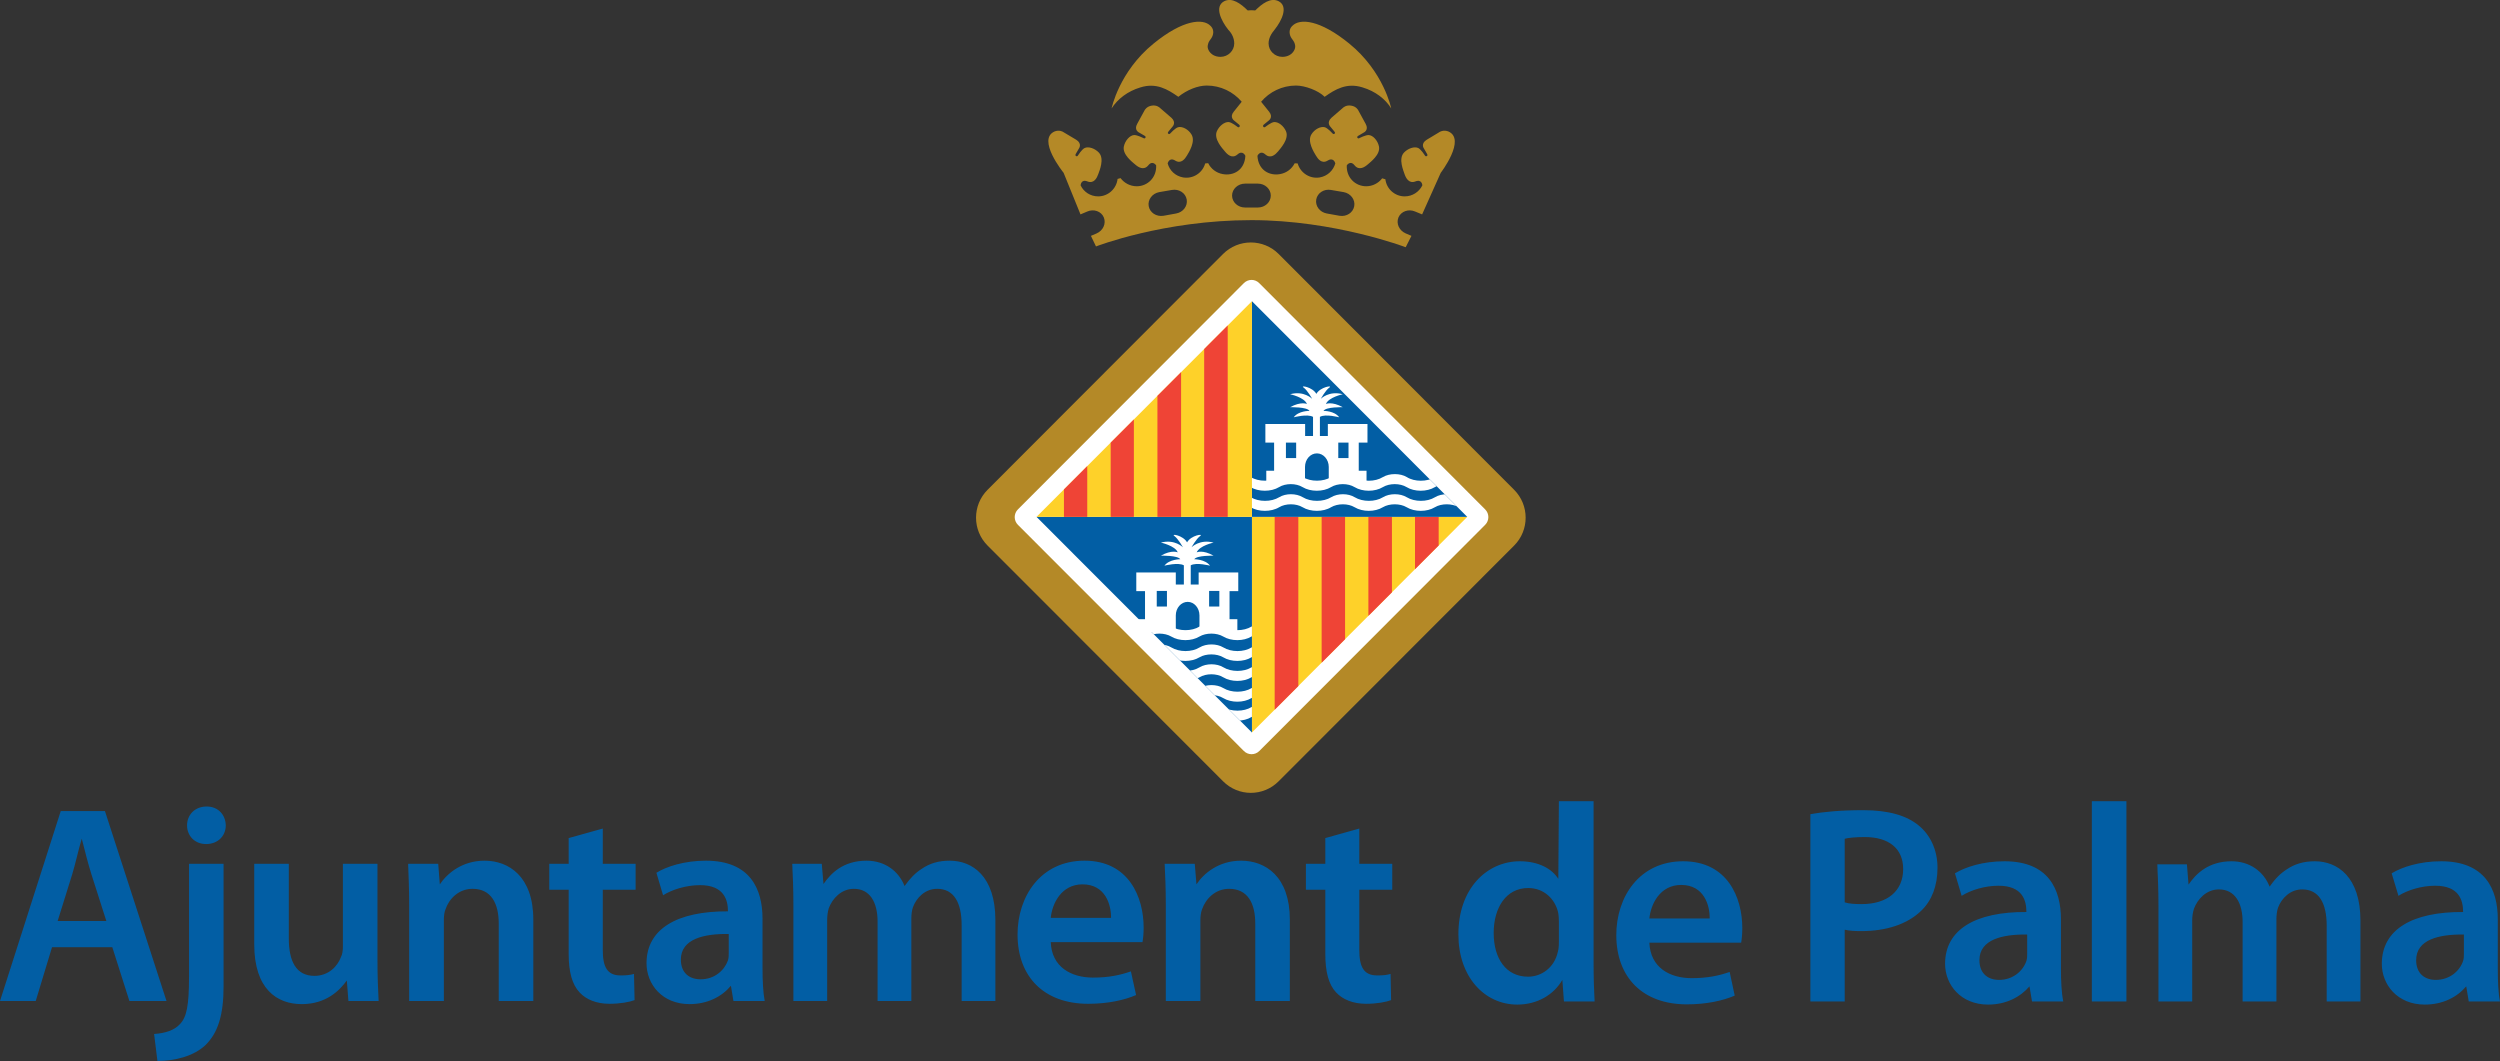 <?xml version="1.0" encoding="UTF-8"?>
<svg xmlns="http://www.w3.org/2000/svg" xmlns:xlink="http://www.w3.org/1999/xlink" width="85.04pt" height="36.09pt" viewBox="0 0 85.04 36.09" version="1.1">
<rect x="0" y="0" width="85.04" height="36.09" fill="#333333" stroke="none"/>
<defs>
<clipPath id="clip1">
  <path d="M 0 27 L 85.039 27 L 85.039 36.09 L 0 36.09 Z M 0 27 "/>
</clipPath>
<clipPath id="clip2">
  <path d="M 43 17 L 45 17 L 45 25 L 43 25 Z M 43 17 "/>
</clipPath>
<clipPath id="clip3">
  <path d="M 49.91 17.582 L 42.586 24.918 L 42.586 17.582 L 49.91 17.582 "/>
</clipPath>
<clipPath id="clip4">
  <path d="M 44 17 L 46 17 L 46 25 L 44 25 Z M 44 17 "/>
</clipPath>
<clipPath id="clip5">
  <path d="M 49.91 17.582 L 42.586 24.918 L 42.586 17.582 L 49.91 17.582 "/>
</clipPath>
<clipPath id="clip6">
  <path d="M 46 17 L 48 17 L 48 25 L 46 25 Z M 46 17 "/>
</clipPath>
<clipPath id="clip7">
  <path d="M 49.91 17.582 L 42.586 24.918 L 42.586 17.582 L 49.91 17.582 "/>
</clipPath>
<clipPath id="clip8">
  <path d="M 48 17 L 49 17 L 49 25 L 48 25 Z M 48 17 "/>
</clipPath>
<clipPath id="clip9">
  <path d="M 49.91 17.582 L 42.586 24.918 L 42.586 17.582 L 49.91 17.582 "/>
</clipPath>
<clipPath id="clip10">
  <path d="M 42 16 L 50 16 L 50 17 L 42 17 Z M 42 16 "/>
</clipPath>
<clipPath id="clip11">
  <path d="M 42.586 10.246 L 49.91 17.582 L 42.586 17.582 L 42.586 10.246 "/>
</clipPath>
<clipPath id="clip12">
  <path d="M 42 16 L 50 16 L 50 18 L 42 18 Z M 42 16 "/>
</clipPath>
<clipPath id="clip13">
  <path d="M 42.586 10.246 L 49.91 17.582 L 42.586 17.582 L 42.586 10.246 "/>
</clipPath>
<clipPath id="clip14">
  <path d="M 35 21 L 43 21 L 43 22 L 35 22 Z M 35 21 "/>
</clipPath>
<clipPath id="clip15">
  <path d="M 42.586 17.582 L 42.586 24.918 L 35.258 17.582 L 42.586 17.582 "/>
</clipPath>
<clipPath id="clip16">
  <path d="M 35 21 L 43 21 L 43 23 L 35 23 Z M 35 21 "/>
</clipPath>
<clipPath id="clip17">
  <path d="M 42.586 17.582 L 42.586 24.918 L 35.258 17.582 L 42.586 17.582 "/>
</clipPath>
<clipPath id="clip18">
  <path d="M 35 22 L 43 22 L 43 24 L 35 24 Z M 35 22 "/>
</clipPath>
<clipPath id="clip19">
  <path d="M 42.586 17.582 L 42.586 24.918 L 35.258 17.582 L 42.586 17.582 "/>
</clipPath>
<clipPath id="clip20">
  <path d="M 35 23 L 43 23 L 43 24 L 35 24 Z M 35 23 "/>
</clipPath>
<clipPath id="clip21">
  <path d="M 42.586 17.582 L 42.586 24.918 L 35.258 17.582 L 42.586 17.582 "/>
</clipPath>
<clipPath id="clip22">
  <path d="M 35 23 L 43 23 L 43 25 L 35 25 Z M 35 23 "/>
</clipPath>
<clipPath id="clip23">
  <path d="M 42.586 17.582 L 42.586 24.918 L 35.258 17.582 L 42.586 17.582 "/>
</clipPath>
<clipPath id="clip24">
  <path d="M 36 10 L 37 10 L 37 18 L 36 18 Z M 36 10 "/>
</clipPath>
<clipPath id="clip25">
  <path d="M 42.586 10.246 L 42.586 17.582 L 35.258 17.582 L 42.586 10.246 "/>
</clipPath>
<clipPath id="clip26">
  <path d="M 37 10 L 39 10 L 39 18 L 37 18 Z M 37 10 "/>
</clipPath>
<clipPath id="clip27">
  <path d="M 42.586 10.246 L 42.586 17.582 L 35.258 17.582 L 42.586 10.246 "/>
</clipPath>
<clipPath id="clip28">
  <path d="M 39 10 L 41 10 L 41 18 L 39 18 Z M 39 10 "/>
</clipPath>
<clipPath id="clip29">
  <path d="M 42.586 10.246 L 42.586 17.582 L 35.258 17.582 L 42.586 10.246 "/>
</clipPath>
<clipPath id="clip30">
  <path d="M 40 10 L 42 10 L 42 18 L 40 18 Z M 40 10 "/>
</clipPath>
<clipPath id="clip31">
  <path d="M 42.586 10.246 L 42.586 17.582 L 35.258 17.582 L 42.586 10.246 "/>
</clipPath>
</defs>
<g id="surface1">
<g clip-path="url(#clip1)" clip-rule="nonzero">
<path style=" stroke:none;fill-rule:nonzero;fill:rgb(0.8%,36.899%,64.299%);fill-opacity:1;" d="M 73.422 34.066 L 73.422 30.789 C 73.422 30.254 73.402 29.805 73.383 29.402 L 74.391 29.402 L 74.445 30.09 C 74.695 29.727 75.117 29.297 75.91 29.297 C 76.523 29.297 77 29.641 77.203 30.16 C 77.383 29.898 77.574 29.707 77.785 29.574 C 78.055 29.391 78.352 29.297 78.742 29.297 C 79.508 29.297 80.293 29.824 80.293 31.316 L 80.293 34.066 L 79.145 34.066 L 79.145 31.492 C 79.145 30.715 78.879 30.254 78.312 30.254 C 77.914 30.254 77.613 30.543 77.488 30.879 C 77.453 30.984 77.434 31.137 77.434 31.27 L 77.434 34.066 L 76.285 34.066 L 76.285 31.367 C 76.285 30.715 76.023 30.254 75.48 30.254 C 75.039 30.254 74.742 30.602 74.629 30.914 C 74.59 31.039 74.57 31.172 74.57 31.309 L 74.57 34.066 L 73.422 34.066 M 72.332 34.066 L 71.156 34.066 L 71.156 27.254 L 72.332 27.254 Z M 68.957 32.43 L 68.957 31.789 C 68.125 31.777 67.332 31.953 67.332 32.66 C 67.332 33.121 67.629 33.332 68 33.332 C 68.48 33.332 68.816 33.023 68.93 32.688 C 68.957 32.602 68.957 32.516 68.957 32.43 Z M 70.105 31.27 L 70.105 32.949 C 70.105 33.367 70.125 33.781 70.184 34.066 L 69.121 34.066 L 69.035 33.551 C 68.727 33.914 68.238 34.172 67.629 34.172 C 66.691 34.172 66.164 33.492 66.164 32.785 C 66.164 31.613 67.207 31.012 68.93 31.023 C 68.93 30.637 68.805 30.129 67.98 30.129 C 67.523 30.129 67.043 30.273 66.727 30.473 L 66.5 29.707 C 66.844 29.496 67.445 29.297 68.184 29.297 C 69.676 29.297 70.105 30.246 70.105 31.27 Z M 62.75 28.531 L 62.75 30.695 C 62.902 30.742 63.082 30.754 63.324 30.754 C 64.203 30.754 64.738 30.309 64.738 29.562 C 64.738 28.855 64.242 28.473 63.43 28.473 C 63.102 28.473 62.871 28.5 62.75 28.531 Z M 61.582 34.066 L 61.582 27.695 C 62.012 27.617 62.598 27.559 63.379 27.559 C 64.242 27.559 64.863 27.742 65.273 28.086 C 65.66 28.402 65.906 28.914 65.906 29.516 C 65.906 30.129 65.715 30.629 65.359 30.973 C 64.883 31.441 64.156 31.672 63.324 31.672 C 63.102 31.672 62.91 31.664 62.75 31.625 L 62.75 34.066 Z M 56.105 31.242 L 58.156 31.242 C 58.164 30.809 57.973 30.102 57.188 30.102 C 56.461 30.102 56.152 30.762 56.105 31.242 Z M 59.227 32.066 L 56.105 32.066 C 56.137 32.91 56.797 33.273 57.543 33.273 C 58.086 33.273 58.473 33.188 58.836 33.062 L 59.008 33.867 C 58.605 34.039 58.051 34.164 57.379 34.164 C 55.867 34.164 54.98 33.234 54.98 31.809 C 54.98 30.512 55.762 29.297 57.254 29.297 C 58.77 29.297 59.266 30.543 59.266 31.566 C 59.266 31.789 59.246 31.961 59.227 32.066 Z M 53.027 32.047 L 53.027 31.348 C 53.027 31.25 53.02 31.129 53 31.031 C 52.895 30.582 52.52 30.207 51.984 30.207 C 51.227 30.207 50.809 30.879 50.809 31.738 C 50.809 32.602 51.227 33.223 51.977 33.223 C 52.453 33.223 52.875 32.898 52.988 32.391 C 53.02 32.285 53.027 32.172 53.027 32.047 Z M 53.027 27.254 L 54.207 27.254 L 54.207 32.758 C 54.207 33.234 54.223 33.75 54.242 34.066 L 53.199 34.066 L 53.145 33.332 C 52.848 33.848 52.281 34.172 51.613 34.172 C 50.492 34.172 49.609 33.223 49.609 31.789 C 49.602 30.227 50.578 29.297 51.699 29.297 C 52.34 29.297 52.797 29.555 53.008 29.898 Z M 45.082 28.508 L 46.238 28.184 L 46.238 29.383 L 47.359 29.383 L 47.359 30.266 L 46.238 30.266 L 46.238 32.316 C 46.238 32.891 46.391 33.18 46.844 33.18 C 47.055 33.18 47.168 33.168 47.301 33.129 L 47.32 34.02 C 47.148 34.086 46.832 34.145 46.469 34.145 C 46.027 34.145 45.676 34 45.453 33.762 C 45.195 33.492 45.082 33.062 45.082 32.449 L 45.082 30.266 L 44.422 30.266 L 44.422 29.383 L 45.082 29.383 Z M 39.656 34.051 L 39.656 30.77 C 39.656 30.234 39.637 29.785 39.617 29.383 L 40.641 29.383 L 40.699 30.082 C 40.938 29.719 41.445 29.277 42.219 29.277 C 43.035 29.277 43.875 29.805 43.875 31.281 L 43.875 34.051 L 42.699 34.051 L 42.699 31.414 C 42.699 30.742 42.453 30.234 41.809 30.234 C 41.34 30.234 41.016 30.57 40.891 30.926 C 40.852 31.02 40.832 31.168 40.832 31.297 L 40.832 34.051 Z M 35.742 31.223 L 37.793 31.223 C 37.801 30.789 37.609 30.082 36.824 30.082 C 36.098 30.082 35.789 30.742 35.742 31.223 Z M 38.863 32.047 L 35.742 32.047 C 35.773 32.891 36.434 33.254 37.18 33.254 C 37.723 33.254 38.105 33.168 38.469 33.043 L 38.645 33.848 C 38.242 34.02 37.688 34.145 37.016 34.145 C 35.504 34.145 34.613 33.215 34.613 31.789 C 34.613 30.492 35.398 29.277 36.891 29.277 C 38.402 29.277 38.902 30.523 38.902 31.551 C 38.902 31.77 38.883 31.938 38.863 32.047 Z M 26.988 34.051 L 26.988 30.77 C 26.988 30.234 26.969 29.785 26.949 29.383 L 27.953 29.383 L 28.012 30.07 C 28.262 29.707 28.68 29.277 29.477 29.277 C 30.09 29.277 30.566 29.621 30.77 30.141 C 30.949 29.883 31.141 29.688 31.352 29.555 C 31.621 29.371 31.918 29.277 32.309 29.277 C 33.074 29.277 33.859 29.805 33.859 31.297 L 33.859 34.051 L 32.711 34.051 L 32.711 31.473 C 32.711 30.691 32.441 30.234 31.879 30.234 C 31.477 30.234 31.18 30.523 31.055 30.859 C 31.016 30.965 31 31.117 31 31.25 L 31 34.051 L 29.852 34.051 L 29.852 31.348 C 29.852 30.691 29.59 30.234 29.047 30.234 C 28.605 30.234 28.309 30.578 28.191 30.895 C 28.156 31.02 28.137 31.152 28.137 31.289 L 28.137 34.051 Z M 24.789 32.41 L 24.789 31.77 C 23.957 31.758 23.16 31.934 23.16 32.641 C 23.16 33.102 23.457 33.312 23.832 33.312 C 24.309 33.312 24.645 33.004 24.762 32.668 C 24.789 32.582 24.789 32.496 24.789 32.41 Z M 25.938 31.25 L 25.938 32.926 C 25.938 33.352 25.957 33.762 26.012 34.051 L 24.949 34.051 L 24.863 33.531 C 24.559 33.898 24.07 34.156 23.457 34.156 C 22.52 34.156 21.992 33.477 21.992 32.766 C 21.992 31.594 23.035 30.992 24.762 31 C 24.762 30.617 24.633 30.109 23.812 30.109 C 23.352 30.109 22.871 30.254 22.555 30.453 L 22.328 29.688 C 22.672 29.477 23.273 29.277 24.012 29.277 C 25.508 29.277 25.938 30.227 25.938 31.25 Z M 19.344 28.508 L 20.504 28.184 L 20.504 29.383 L 21.621 29.383 L 21.621 30.266 L 20.504 30.266 L 20.504 32.316 C 20.504 32.891 20.656 33.18 21.105 33.18 C 21.316 33.18 21.43 33.168 21.566 33.129 L 21.586 34.02 C 21.41 34.086 21.094 34.145 20.73 34.145 C 20.293 34.145 19.938 34 19.719 33.762 C 19.461 33.492 19.344 33.062 19.344 32.449 L 19.344 30.266 L 18.684 30.266 L 18.684 29.383 L 19.344 29.383 Z M 13.918 34.051 L 13.918 30.77 C 13.918 30.234 13.898 29.785 13.883 29.383 L 14.906 29.383 L 14.961 30.082 C 15.203 29.719 15.711 29.277 16.484 29.277 C 17.297 29.277 18.141 29.805 18.141 31.281 L 18.141 34.051 L 16.965 34.051 L 16.965 31.414 C 16.965 30.742 16.715 30.234 16.074 30.234 C 15.605 30.234 15.277 30.57 15.156 30.926 C 15.113 31.02 15.098 31.168 15.098 31.297 L 15.098 34.051 Z M 12.84 29.383 L 12.84 32.652 C 12.84 33.207 12.859 33.664 12.879 34.051 L 11.852 34.051 L 11.797 33.352 C 11.566 33.676 11.105 34.156 10.266 34.156 C 9.422 34.156 8.648 33.645 8.648 32.121 L 8.648 29.383 L 9.824 29.383 L 9.824 31.922 C 9.824 32.699 10.074 33.195 10.695 33.195 C 11.176 33.195 11.48 32.871 11.594 32.562 C 11.645 32.469 11.664 32.336 11.664 32.199 L 11.664 29.383 Z M 7.012 28.711 C 6.613 28.711 6.363 28.422 6.363 28.078 C 6.363 27.715 6.629 27.434 7.031 27.434 C 7.422 27.434 7.672 27.715 7.68 28.078 C 7.68 28.422 7.422 28.711 7.012 28.711 Z M 5.355 36.09 L 5.242 35.172 C 5.625 35.145 5.93 35.047 6.121 34.836 C 6.344 34.605 6.43 34.23 6.43 33.215 L 6.43 29.383 L 7.605 29.383 L 7.605 33.551 C 7.605 34.527 7.414 35.133 6.992 35.547 C 6.59 35.93 5.941 36.09 5.355 36.09 Z M 1.961 31.328 L 3.617 31.328 L 3.109 29.738 C 2.984 29.344 2.879 28.902 2.781 28.527 C 2.668 28.902 2.574 29.352 2.457 29.738 Z M 3.82 32.219 L 1.77 32.219 L 1.215 34.051 L 0 34.051 L 2.066 27.59 L 3.57 27.59 L 5.664 34.051 L 4.402 34.051 Z M 84.965 31.27 L 84.965 32.949 C 84.965 33.367 84.98 33.781 85.039 34.066 L 83.977 34.066 L 83.891 33.551 C 83.586 33.914 83.098 34.172 82.484 34.172 C 81.547 34.172 81.02 33.492 81.02 32.785 C 81.02 31.613 82.062 31.012 83.785 31.023 C 83.785 30.637 83.66 30.129 82.836 30.129 C 82.379 30.129 81.898 30.273 81.586 30.473 L 81.355 29.707 C 81.699 29.496 82.301 29.297 83.039 29.297 C 84.531 29.297 84.965 30.246 84.965 31.27 Z M 83.812 32.43 L 83.812 31.789 C 82.98 31.777 82.188 31.953 82.188 32.66 C 82.188 33.121 82.484 33.332 82.855 33.332 C 83.336 33.332 83.672 33.023 83.785 32.688 C 83.812 32.602 83.812 32.516 83.812 32.43 "/>
</g>
<path style=" stroke:none;fill-rule:nonzero;fill:rgb(100%,100%,100%);fill-opacity:1;" d="M 34.078 17.305 C 33.922 17.461 33.922 17.711 34.078 17.867 L 42.301 26.105 C 42.457 26.258 42.707 26.258 42.863 26.105 L 51.086 17.867 C 51.242 17.711 51.242 17.461 51.086 17.305 L 42.863 9.07 C 42.707 8.914 42.457 8.914 42.301 9.07 L 34.078 17.305 "/>
<path style=" stroke:none;fill-rule:nonzero;fill:rgb(99.599%,81.999%,16.1%);fill-opacity:1;" d="M 49.91 17.582 L 42.582 24.918 L 42.582 17.582 L 49.91 17.582 "/>
<g clip-path="url(#clip2)" clip-rule="nonzero">
<g clip-path="url(#clip3)" clip-rule="nonzero">
<path style=" stroke:none;fill-rule:nonzero;fill:rgb(93.7%,26.7%,21.199%);fill-opacity:1;" d="M 43.359 24.777 L 44.164 24.777 L 44.164 17.582 L 43.359 17.582 L 43.359 24.777 "/>
</g>
</g>
<g clip-path="url(#clip4)" clip-rule="nonzero">
<g clip-path="url(#clip5)" clip-rule="nonzero">
<path style=" stroke:none;fill-rule:nonzero;fill:rgb(93.7%,26.7%,21.199%);fill-opacity:1;" d="M 44.957 24.77 L 45.754 24.77 L 45.754 17.582 L 44.957 17.582 L 44.957 24.77 "/>
</g>
</g>
<g clip-path="url(#clip6)" clip-rule="nonzero">
<g clip-path="url(#clip7)" clip-rule="nonzero">
<path style=" stroke:none;fill-rule:nonzero;fill:rgb(93.7%,26.7%,21.199%);fill-opacity:1;" d="M 46.547 24.77 L 47.348 24.77 L 47.348 17.582 L 46.547 17.582 L 46.547 24.77 "/>
</g>
</g>
<g clip-path="url(#clip8)" clip-rule="nonzero">
<g clip-path="url(#clip9)" clip-rule="nonzero">
<path style=" stroke:none;fill-rule:nonzero;fill:rgb(93.7%,26.7%,21.199%);fill-opacity:1;" d="M 48.133 24.77 L 48.938 24.77 L 48.938 17.582 L 48.133 17.582 L 48.133 24.77 "/>
</g>
</g>
<path style=" stroke:none;fill-rule:nonzero;fill:rgb(0.8%,36.899%,64.299%);fill-opacity:1;" d="M 42.586 10.246 L 49.91 17.582 L 42.586 17.582 L 42.586 10.246 "/>
<g clip-path="url(#clip10)" clip-rule="nonzero">
<g clip-path="url(#clip11)" clip-rule="nonzero">
<path style=" stroke:none;fill-rule:evenodd;fill:rgb(100%,100%,100%);fill-opacity:1;" d="M 41.742 16.227 C 41.965 16.094 42.32 16.094 42.543 16.227 C 42.812 16.395 43.246 16.391 43.512 16.227 C 43.734 16.094 44.09 16.094 44.316 16.227 C 44.582 16.395 45.016 16.391 45.281 16.227 C 45.504 16.094 45.859 16.094 46.082 16.227 C 46.352 16.395 46.773 16.395 47.043 16.227 C 47.266 16.094 47.629 16.094 47.852 16.227 C 48.117 16.395 48.543 16.395 48.812 16.227 C 49.035 16.094 49.395 16.094 49.621 16.227 C 49.887 16.395 50.32 16.391 50.586 16.227 L 50.582 16.57 C 50.316 16.734 49.883 16.734 49.617 16.57 C 49.391 16.434 49.031 16.434 48.809 16.57 C 48.539 16.734 48.113 16.734 47.848 16.57 C 47.625 16.434 47.262 16.434 47.039 16.57 C 46.77 16.734 46.348 16.734 46.078 16.57 C 45.855 16.434 45.5 16.434 45.277 16.57 C 45.008 16.734 44.578 16.734 44.309 16.57 C 44.086 16.434 43.73 16.434 43.508 16.57 C 43.242 16.734 42.809 16.734 42.539 16.57 C 42.316 16.434 41.961 16.434 41.734 16.57 L 41.742 16.227 "/>
</g>
</g>
<g clip-path="url(#clip12)" clip-rule="nonzero">
<g clip-path="url(#clip13)" clip-rule="nonzero">
<path style=" stroke:none;fill-rule:evenodd;fill:rgb(100%,100%,100%);fill-opacity:1;" d="M 41.742 16.914 C 41.965 16.777 42.324 16.777 42.547 16.914 C 42.816 17.078 43.246 17.078 43.512 16.914 C 43.734 16.777 44.09 16.777 44.316 16.914 C 44.582 17.078 45.016 17.078 45.281 16.914 C 45.508 16.777 45.859 16.777 46.082 16.914 C 46.352 17.078 46.777 17.078 47.043 16.914 C 47.266 16.777 47.629 16.777 47.852 16.914 C 48.121 17.078 48.547 17.078 48.812 16.914 C 49.035 16.777 49.398 16.777 49.621 16.914 C 49.887 17.078 50.32 17.078 50.59 16.914 L 50.586 17.254 C 50.316 17.418 49.883 17.418 49.617 17.254 C 49.391 17.121 49.031 17.121 48.809 17.254 C 48.543 17.418 48.117 17.418 47.848 17.254 C 47.625 17.121 47.262 17.121 47.039 17.254 C 46.773 17.418 46.348 17.418 46.078 17.254 C 45.855 17.121 45.504 17.121 45.277 17.254 C 45.012 17.418 44.578 17.418 44.309 17.254 C 44.086 17.121 43.734 17.121 43.512 17.254 C 43.242 17.418 42.809 17.418 42.543 17.254 C 42.32 17.121 41.961 17.121 41.738 17.254 L 41.742 16.914 "/>
</g>
</g>
<path style=" stroke:none;fill-rule:nonzero;fill:rgb(0.8%,36.899%,64.299%);fill-opacity:1;" d="M 42.586 17.582 L 42.586 24.918 L 35.258 17.582 L 42.586 17.582 "/>
<g clip-path="url(#clip14)" clip-rule="nonzero">
<g clip-path="url(#clip15)" clip-rule="nonzero">
<path style=" stroke:none;fill-rule:evenodd;fill:rgb(100%,100%,100%);fill-opacity:1;" d="M 35.504 21.312 C 35.727 21.18 36.086 21.18 36.309 21.312 C 36.574 21.477 37.008 21.477 37.273 21.312 C 37.5 21.18 37.852 21.18 38.078 21.312 C 38.344 21.477 38.777 21.477 39.043 21.312 C 39.27 21.18 39.621 21.18 39.844 21.312 C 40.113 21.477 40.539 21.477 40.805 21.312 C 41.031 21.18 41.391 21.18 41.613 21.312 C 41.883 21.477 42.305 21.477 42.574 21.312 C 42.797 21.18 43.156 21.18 43.383 21.312 C 43.648 21.477 44.082 21.477 44.352 21.312 L 44.348 21.652 C 44.078 21.816 43.645 21.816 43.379 21.652 C 43.152 21.52 42.793 21.52 42.57 21.652 C 42.301 21.816 41.879 21.816 41.609 21.652 C 41.387 21.52 41.023 21.52 40.801 21.652 C 40.535 21.816 40.109 21.816 39.84 21.652 C 39.617 21.52 39.262 21.52 39.039 21.652 C 38.773 21.816 38.34 21.816 38.07 21.652 C 37.848 21.52 37.496 21.52 37.27 21.652 C 37.004 21.816 36.57 21.816 36.305 21.652 C 36.082 21.52 35.723 21.52 35.5 21.652 L 35.504 21.312 "/>
</g>
</g>
<g clip-path="url(#clip16)" clip-rule="nonzero">
<g clip-path="url(#clip17)" clip-rule="nonzero">
<path style=" stroke:none;fill-rule:evenodd;fill:rgb(100%,100%,100%);fill-opacity:1;" d="M 35.504 22.023 C 35.727 21.887 36.086 21.887 36.309 22.023 C 36.574 22.188 37.008 22.188 37.273 22.023 C 37.5 21.887 37.852 21.887 38.078 22.023 C 38.344 22.188 38.777 22.188 39.043 22.023 C 39.27 21.887 39.621 21.887 39.844 22.023 C 40.113 22.188 40.539 22.188 40.805 22.023 C 41.031 21.887 41.391 21.887 41.613 22.023 C 41.883 22.188 42.305 22.188 42.574 22.023 C 42.797 21.887 43.156 21.887 43.383 22.023 C 43.648 22.188 44.082 22.188 44.352 22.023 L 44.348 22.359 C 44.078 22.523 43.645 22.523 43.379 22.359 C 43.152 22.227 42.793 22.227 42.57 22.359 C 42.301 22.523 41.879 22.523 41.609 22.359 C 41.387 22.227 41.023 22.227 40.801 22.359 C 40.535 22.523 40.109 22.523 39.84 22.359 C 39.617 22.227 39.262 22.227 39.039 22.359 C 38.773 22.523 38.34 22.523 38.07 22.359 C 37.848 22.227 37.496 22.227 37.27 22.359 C 37.004 22.523 36.57 22.523 36.305 22.359 C 36.082 22.227 35.723 22.227 35.5 22.359 L 35.504 22.023 "/>
</g>
</g>
<g clip-path="url(#clip18)" clip-rule="nonzero">
<g clip-path="url(#clip19)" clip-rule="nonzero">
<path style=" stroke:none;fill-rule:evenodd;fill:rgb(100%,100%,100%);fill-opacity:1;" d="M 35.504 22.699 C 35.727 22.562 36.086 22.562 36.309 22.699 C 36.574 22.863 37.008 22.859 37.273 22.699 C 37.5 22.562 37.852 22.562 38.078 22.699 C 38.344 22.863 38.777 22.859 39.043 22.699 C 39.27 22.562 39.621 22.562 39.844 22.699 C 40.113 22.863 40.539 22.863 40.805 22.699 C 41.031 22.562 41.391 22.562 41.613 22.699 C 41.883 22.863 42.305 22.863 42.574 22.699 C 42.797 22.562 43.156 22.562 43.383 22.699 C 43.648 22.863 44.082 22.859 44.352 22.699 L 44.348 23.039 C 44.078 23.203 43.645 23.203 43.379 23.039 C 43.152 22.902 42.793 22.902 42.57 23.039 C 42.301 23.203 41.879 23.203 41.609 23.039 C 41.387 22.902 41.023 22.902 40.801 23.039 C 40.535 23.203 40.109 23.203 39.84 23.039 C 39.617 22.902 39.262 22.902 39.039 23.039 C 38.773 23.203 38.34 23.203 38.07 23.039 C 37.848 22.902 37.496 22.902 37.27 23.039 C 37.004 23.203 36.57 23.203 36.305 23.039 C 36.082 22.902 35.723 22.902 35.5 23.039 L 35.504 22.699 "/>
</g>
</g>
<g clip-path="url(#clip20)" clip-rule="nonzero">
<g clip-path="url(#clip21)" clip-rule="nonzero">
<path style=" stroke:none;fill-rule:evenodd;fill:rgb(100%,100%,100%);fill-opacity:1;" d="M 35.504 23.406 C 35.727 23.27 36.086 23.27 36.309 23.406 C 36.574 23.57 37.008 23.57 37.277 23.406 C 37.5 23.27 37.852 23.27 38.078 23.406 C 38.344 23.57 38.777 23.57 39.043 23.406 C 39.27 23.27 39.621 23.27 39.844 23.406 C 40.113 23.57 40.539 23.57 40.805 23.406 C 41.031 23.27 41.391 23.27 41.613 23.406 C 41.883 23.57 42.305 23.57 42.574 23.406 C 42.797 23.27 43.156 23.27 43.383 23.406 C 43.648 23.57 44.082 23.57 44.352 23.406 L 44.348 23.746 C 44.078 23.91 43.645 23.91 43.379 23.746 C 43.152 23.609 42.793 23.609 42.57 23.746 C 42.301 23.91 41.879 23.91 41.609 23.746 C 41.387 23.609 41.023 23.609 40.801 23.746 C 40.535 23.91 40.109 23.91 39.84 23.746 C 39.617 23.609 39.262 23.609 39.039 23.746 C 38.773 23.91 38.34 23.91 38.07 23.746 C 37.848 23.609 37.496 23.609 37.27 23.746 C 37.004 23.91 36.57 23.91 36.305 23.746 C 36.082 23.609 35.723 23.609 35.5 23.746 L 35.504 23.406 "/>
</g>
</g>
<g clip-path="url(#clip22)" clip-rule="nonzero">
<g clip-path="url(#clip23)" clip-rule="nonzero">
<path style=" stroke:none;fill-rule:evenodd;fill:rgb(100%,100%,100%);fill-opacity:1;" d="M 35.504 24.051 C 35.727 23.914 36.086 23.914 36.309 24.051 C 36.574 24.215 37.008 24.211 37.277 24.051 C 37.5 23.914 37.852 23.914 38.078 24.051 C 38.344 24.215 38.777 24.211 39.043 24.051 C 39.27 23.914 39.621 23.914 39.844 24.051 C 40.113 24.215 40.539 24.215 40.805 24.051 C 41.031 23.914 41.391 23.914 41.613 24.051 C 41.883 24.215 42.305 24.215 42.574 24.051 C 42.797 23.914 43.156 23.914 43.383 24.051 C 43.648 24.215 44.082 24.211 44.352 24.051 L 44.348 24.391 C 44.078 24.555 43.645 24.555 43.379 24.391 C 43.152 24.254 42.793 24.254 42.57 24.391 C 42.301 24.555 41.879 24.555 41.609 24.391 C 41.387 24.254 41.023 24.254 40.801 24.391 C 40.535 24.555 40.109 24.555 39.84 24.391 C 39.617 24.254 39.262 24.254 39.039 24.391 C 38.773 24.555 38.34 24.555 38.07 24.391 C 37.848 24.254 37.496 24.254 37.27 24.391 C 37.004 24.555 36.57 24.555 36.305 24.391 C 36.082 24.254 35.723 24.254 35.5 24.391 L 35.504 24.051 "/>
</g>
</g>
<path style=" stroke:none;fill-rule:nonzero;fill:rgb(99.599%,81.999%,16.1%);fill-opacity:1;" d="M 42.586 10.246 L 42.586 17.582 L 35.258 17.582 L 42.586 10.246 "/>
<g clip-path="url(#clip24)" clip-rule="nonzero">
<g clip-path="url(#clip25)" clip-rule="nonzero">
<path style=" stroke:none;fill-rule:nonzero;fill:rgb(93.7%,26.7%,21.199%);fill-opacity:1;" d="M 36.191 17.582 L 36.984 17.582 L 36.984 10.441 L 36.191 10.441 L 36.191 17.582 "/>
</g>
</g>
<g clip-path="url(#clip26)" clip-rule="nonzero">
<g clip-path="url(#clip27)" clip-rule="nonzero">
<path style=" stroke:none;fill-rule:nonzero;fill:rgb(93.7%,26.7%,21.199%);fill-opacity:1;" d="M 37.781 17.582 L 38.57 17.582 L 38.57 10.441 L 37.781 10.441 L 37.781 17.582 "/>
</g>
</g>
<g clip-path="url(#clip28)" clip-rule="nonzero">
<g clip-path="url(#clip29)" clip-rule="nonzero">
<path style=" stroke:none;fill-rule:nonzero;fill:rgb(93.7%,26.7%,21.199%);fill-opacity:1;" d="M 39.371 17.582 L 40.176 17.582 L 40.176 10.441 L 39.371 10.441 L 39.371 17.582 "/>
</g>
</g>
<g clip-path="url(#clip30)" clip-rule="nonzero">
<g clip-path="url(#clip31)" clip-rule="nonzero">
<path style=" stroke:none;fill-rule:nonzero;fill:rgb(93.7%,26.7%,21.199%);fill-opacity:1;" d="M 40.961 17.582 L 41.762 17.582 L 41.762 10.441 L 40.961 10.441 L 40.961 17.582 "/>
</g>
</g>
<path style=" stroke:none;fill-rule:evenodd;fill:rgb(100%,100%,100%);fill-opacity:1;" d="M 44.09 15.055 L 43.742 15.055 L 43.742 15.582 L 44.09 15.582 Z M 45.871 15.055 L 45.523 15.055 L 45.523 15.582 L 45.871 15.582 Z M 44.395 14.832 L 44.664 14.832 L 44.664 14.18 C 44.473 14.07 44.008 14.195 44.008 14.195 C 44.168 13.969 44.543 13.977 44.543 13.977 C 44.461 13.836 43.883 13.852 43.883 13.852 C 44.258 13.645 44.457 13.742 44.457 13.742 C 44.367 13.512 43.883 13.41 43.883 13.41 C 44.359 13.281 44.633 13.566 44.633 13.566 C 44.633 13.566 44.477 13.277 44.344 13.184 C 44.211 13.094 44.645 13.16 44.777 13.398 C 44.91 13.16 45.352 13.094 45.219 13.184 C 45.086 13.277 44.93 13.566 44.93 13.566 C 44.93 13.566 45.203 13.281 45.676 13.41 C 45.676 13.41 45.195 13.512 45.102 13.742 C 45.102 13.742 45.305 13.645 45.676 13.852 C 45.676 13.852 45.102 13.836 45.02 13.977 C 45.02 13.977 45.391 13.969 45.555 14.195 C 45.555 14.195 45.086 14.07 44.898 14.18 L 44.898 14.832 L 45.168 14.832 L 45.168 14.422 L 46.516 14.422 L 46.516 15.055 L 46.219 15.055 L 46.219 16.012 L 46.484 16.012 L 46.484 16.426 L 45.199 16.438 L 45.199 15.883 C 45.199 15.629 45.016 15.422 44.797 15.422 C 44.57 15.422 44.391 15.629 44.391 15.883 L 44.391 16.438 L 43.074 16.426 L 43.074 16.012 L 43.34 16.012 L 43.34 15.055 L 43.043 15.055 L 43.043 14.422 L 44.395 14.422 L 44.395 14.832 "/>
<path style=" stroke:none;fill-rule:nonzero;fill:rgb(70.599%,53.699%,15.3%);fill-opacity:1;" d="M 33.594 16.66 L 41.602 8.641 C 42.125 8.117 42.973 8.117 43.496 8.641 L 51.504 16.66 C 52.027 17.184 52.027 18.035 51.504 18.559 L 43.496 26.574 C 42.973 27.102 42.125 27.102 41.602 26.574 L 33.594 18.559 C 33.07 18.035 33.07 17.184 33.594 16.66 M 34.625 17.328 C 34.48 17.473 34.48 17.707 34.625 17.852 L 42.312 25.547 C 42.457 25.691 42.691 25.691 42.836 25.547 L 50.52 17.852 C 50.664 17.707 50.664 17.473 50.52 17.328 L 42.836 9.633 C 42.691 9.484 42.457 9.484 42.309 9.633 L 34.625 17.328 "/>
<path style=" stroke:none;fill-rule:evenodd;fill:rgb(100%,100%,100%);fill-opacity:1;" d="M 39.996 19.883 L 40.27 19.883 L 40.27 19.23 C 40.078 19.121 39.609 19.242 39.609 19.242 C 39.773 19.02 40.148 19.023 40.148 19.023 C 40.066 18.887 39.488 18.902 39.488 18.902 C 39.859 18.691 40.062 18.789 40.062 18.789 C 39.973 18.562 39.488 18.457 39.488 18.457 C 39.965 18.332 40.238 18.617 40.238 18.617 C 40.238 18.617 40.078 18.328 39.949 18.234 C 39.812 18.141 40.246 18.207 40.379 18.449 C 40.512 18.207 40.957 18.141 40.824 18.234 C 40.691 18.328 40.531 18.617 40.531 18.617 C 40.531 18.617 40.805 18.332 41.281 18.457 C 41.281 18.457 40.797 18.562 40.707 18.789 C 40.707 18.789 40.91 18.691 41.281 18.902 C 41.281 18.902 40.707 18.887 40.625 19.023 C 40.625 19.023 40.996 19.02 41.16 19.242 C 41.16 19.242 40.691 19.121 40.504 19.23 L 40.504 19.883 L 40.773 19.883 L 40.773 19.473 L 42.121 19.473 L 42.121 20.109 L 41.824 20.109 L 41.824 21.062 L 42.09 21.062 L 42.09 21.48 L 40.801 21.543 L 40.801 20.934 C 40.801 20.68 40.621 20.473 40.402 20.473 C 40.176 20.473 39.996 20.68 39.996 20.934 L 39.996 21.543 L 38.68 21.48 L 38.68 21.062 L 38.949 21.062 L 38.949 20.109 L 38.652 20.109 L 38.652 19.473 L 39.996 19.473 L 39.996 19.883 M 41.477 20.102 L 41.129 20.102 L 41.129 20.633 L 41.477 20.633 Z M 39.695 20.102 L 39.348 20.102 L 39.348 20.633 L 39.695 20.633 L 39.695 20.102 "/>
<path style=" stroke:none;fill-rule:nonzero;fill:rgb(70.599%,53.699%,15.3%);fill-opacity:1;" d="M 41.176 0.879 C 41.176 0.879 41.277 0.961 41.27 1.109 C 41.258 1.281 41.148 1.355 41.117 1.43 C 41.09 1.5 41.051 1.594 41.113 1.711 C 41.184 1.848 41.332 1.934 41.516 1.934 C 41.773 1.934 41.984 1.727 41.984 1.477 C 41.984 1.309 41.91 1.141 41.781 1.012 C 41.527 0.691 41.312 0.227 41.633 0.047 C 41.91 -0.105 42.215 0.133 42.441 0.355 C 42.48 0.352 42.523 0.348 42.57 0.348 C 42.613 0.348 42.656 0.352 42.699 0.355 C 42.922 0.133 43.227 -0.105 43.504 0.047 C 43.824 0.227 43.609 0.691 43.355 1.012 C 43.238 1.148 43.152 1.309 43.152 1.477 C 43.152 1.727 43.363 1.934 43.621 1.934 C 43.805 1.934 43.953 1.848 44.023 1.711 C 44.086 1.594 44.051 1.5 44.02 1.43 C 43.988 1.355 43.879 1.281 43.867 1.109 C 43.859 0.961 43.961 0.879 43.961 0.879 C 44.215 0.617 44.898 0.668 45.898 1.484 C 47.074 2.441 47.324 3.688 47.324 3.688 C 47.125 3.367 46.781 3.102 46.348 2.973 C 45.812 2.805 45.422 3.035 45.059 3.293 C 44.852 3.082 44.391 2.91 44.086 2.91 C 43.613 2.91 43.184 3.125 42.898 3.461 L 43.168 3.797 C 43.324 3.988 43.156 4.102 43.156 4.102 L 42.984 4.242 C 42.984 4.242 42.945 4.277 42.973 4.312 C 43 4.348 43.031 4.324 43.047 4.312 C 43.047 4.312 43.238 4.16 43.34 4.152 C 43.488 4.141 43.668 4.285 43.746 4.469 C 43.855 4.734 43.547 5.059 43.477 5.148 C 43.391 5.25 43.227 5.414 43.043 5.254 C 42.863 5.094 42.773 5.301 42.773 5.301 C 42.801 5.793 43.184 5.988 43.543 5.922 C 43.766 5.883 43.945 5.742 44.039 5.555 L 44.141 5.559 C 44.234 5.883 44.559 6.094 44.895 6.035 C 45.156 5.988 45.352 5.801 45.422 5.559 C 45.422 5.559 45.371 5.336 45.164 5.461 C 44.957 5.59 44.824 5.398 44.758 5.285 C 44.699 5.184 44.457 4.812 44.609 4.57 C 44.715 4.398 44.922 4.289 45.062 4.328 C 45.16 4.352 45.324 4.535 45.324 4.535 C 45.336 4.547 45.363 4.578 45.398 4.547 C 45.43 4.52 45.395 4.48 45.395 4.48 L 45.254 4.309 C 45.254 4.309 45.109 4.168 45.293 4.004 L 45.691 3.66 C 45.691 3.66 45.793 3.562 45.965 3.594 C 46.137 3.621 46.199 3.746 46.199 3.746 L 46.453 4.211 C 46.574 4.426 46.391 4.508 46.391 4.508 L 46.199 4.621 C 46.199 4.621 46.152 4.645 46.172 4.684 C 46.195 4.723 46.227 4.707 46.246 4.695 C 46.246 4.695 46.461 4.586 46.562 4.594 C 46.707 4.605 46.863 4.781 46.906 4.977 C 46.969 5.254 46.609 5.52 46.52 5.598 C 46.422 5.684 46.23 5.812 46.078 5.625 C 45.93 5.438 45.812 5.625 45.812 5.625 C 45.793 6.043 46.105 6.336 46.473 6.336 C 46.691 6.336 46.891 6.23 47.016 6.066 L 47.125 6.098 C 47.164 6.426 47.445 6.68 47.781 6.68 C 48.047 6.68 48.273 6.527 48.383 6.305 C 48.383 6.305 48.371 6.082 48.145 6.172 C 47.922 6.258 47.82 6.047 47.777 5.922 C 47.742 5.812 47.562 5.406 47.754 5.195 C 47.891 5.047 48.113 4.973 48.242 5.035 C 48.336 5.078 48.465 5.281 48.465 5.281 C 48.477 5.301 48.496 5.332 48.535 5.309 C 48.574 5.289 48.547 5.242 48.547 5.242 L 48.434 5.047 C 48.434 5.047 48.316 4.887 48.531 4.754 L 48.98 4.484 C 48.98 4.484 49.098 4.41 49.262 4.469 C 49.887 4.734 49.008 5.879 49.008 5.879 L 48.375 7.293 L 48.137 7.195 C 47.914 7.098 47.66 7.188 47.57 7.395 C 47.484 7.605 47.594 7.844 47.82 7.941 L 48.012 8.023 L 47.816 8.41 C 47.816 8.41 45.398 7.488 42.566 7.488 C 39.582 7.488 37.281 8.383 37.281 8.383 L 37.109 8.023 L 37.301 7.941 C 37.523 7.844 37.633 7.605 37.547 7.395 C 37.461 7.188 37.207 7.098 36.984 7.195 L 36.754 7.293 L 36.18 5.879 C 36.18 5.879 35.25 4.734 35.879 4.469 C 36.039 4.41 36.156 4.484 36.156 4.484 L 36.609 4.754 C 36.82 4.887 36.703 5.047 36.703 5.047 L 36.59 5.242 C 36.59 5.242 36.566 5.289 36.602 5.309 C 36.641 5.332 36.66 5.301 36.672 5.281 C 36.672 5.281 36.801 5.078 36.895 5.035 C 37.027 4.973 37.246 5.047 37.383 5.195 C 37.574 5.406 37.398 5.812 37.359 5.922 C 37.316 6.047 37.215 6.258 36.992 6.172 C 36.77 6.082 36.758 6.305 36.758 6.305 C 36.863 6.527 37.09 6.68 37.355 6.68 C 37.695 6.68 37.977 6.422 38.016 6.086 L 38.117 6.059 C 38.242 6.227 38.445 6.336 38.668 6.336 C 39.031 6.336 39.348 6.043 39.328 5.625 C 39.328 5.625 39.207 5.438 39.059 5.625 C 38.906 5.812 38.715 5.684 38.617 5.598 C 38.527 5.52 38.168 5.254 38.23 4.977 C 38.273 4.781 38.43 4.605 38.574 4.594 C 38.676 4.586 38.891 4.695 38.891 4.695 C 38.91 4.707 38.941 4.723 38.965 4.684 C 38.984 4.645 38.941 4.621 38.941 4.621 L 38.746 4.508 C 38.746 4.508 38.562 4.426 38.684 4.211 L 38.938 3.746 C 38.938 3.746 39.004 3.621 39.172 3.594 C 39.344 3.562 39.445 3.66 39.445 3.66 L 39.844 4.004 C 40.027 4.168 39.883 4.309 39.883 4.309 L 39.742 4.48 C 39.742 4.48 39.707 4.52 39.738 4.547 C 39.773 4.578 39.801 4.547 39.812 4.535 C 39.812 4.535 39.977 4.352 40.074 4.328 C 40.215 4.289 40.422 4.398 40.527 4.57 C 40.68 4.812 40.438 5.184 40.379 5.285 C 40.312 5.398 40.18 5.59 39.973 5.461 C 39.77 5.336 39.719 5.559 39.719 5.559 C 39.785 5.801 39.98 5.988 40.242 6.035 C 40.582 6.094 40.906 5.883 40.996 5.559 L 41.098 5.551 C 41.188 5.738 41.371 5.883 41.594 5.922 C 41.953 5.988 42.336 5.793 42.363 5.301 C 42.363 5.301 42.273 5.094 42.094 5.254 C 41.91 5.414 41.746 5.25 41.664 5.148 C 41.59 5.059 41.281 4.734 41.391 4.469 C 41.469 4.285 41.652 4.141 41.797 4.152 C 41.898 4.16 42.09 4.312 42.09 4.312 C 42.105 4.324 42.137 4.348 42.164 4.312 C 42.191 4.277 42.152 4.242 42.152 4.242 L 41.98 4.102 C 41.98 4.102 41.812 3.988 41.969 3.797 L 42.238 3.461 C 41.953 3.125 41.523 2.91 41.051 2.91 C 40.746 2.91 40.379 3.055 40.082 3.293 C 39.715 3.035 39.328 2.805 38.793 2.973 C 38.359 3.102 38.016 3.367 37.812 3.688 C 37.812 3.688 38.062 2.441 39.238 1.484 C 40.238 0.668 40.922 0.617 41.176 0.879 M 39.074 7.012 C 39.113 7.234 39.336 7.379 39.578 7.34 L 40.008 7.262 C 40.246 7.219 40.406 7.008 40.367 6.785 C 40.328 6.566 40.105 6.418 39.863 6.461 L 39.434 6.535 C 39.195 6.578 39.035 6.793 39.074 7.012 Z M 46.066 7.012 C 46.105 6.793 45.945 6.578 45.707 6.535 L 45.273 6.461 C 45.035 6.418 44.812 6.566 44.773 6.785 C 44.734 7.008 44.895 7.219 45.133 7.262 L 45.566 7.34 C 45.805 7.379 46.027 7.234 46.066 7.012 Z M 41.91 6.652 C 41.91 6.879 42.109 7.059 42.352 7.059 L 42.789 7.059 C 43.031 7.059 43.227 6.879 43.227 6.652 C 43.227 6.43 43.031 6.246 42.789 6.246 L 42.352 6.246 C 42.109 6.246 41.91 6.43 41.91 6.652 "/>
</g>
</svg>
